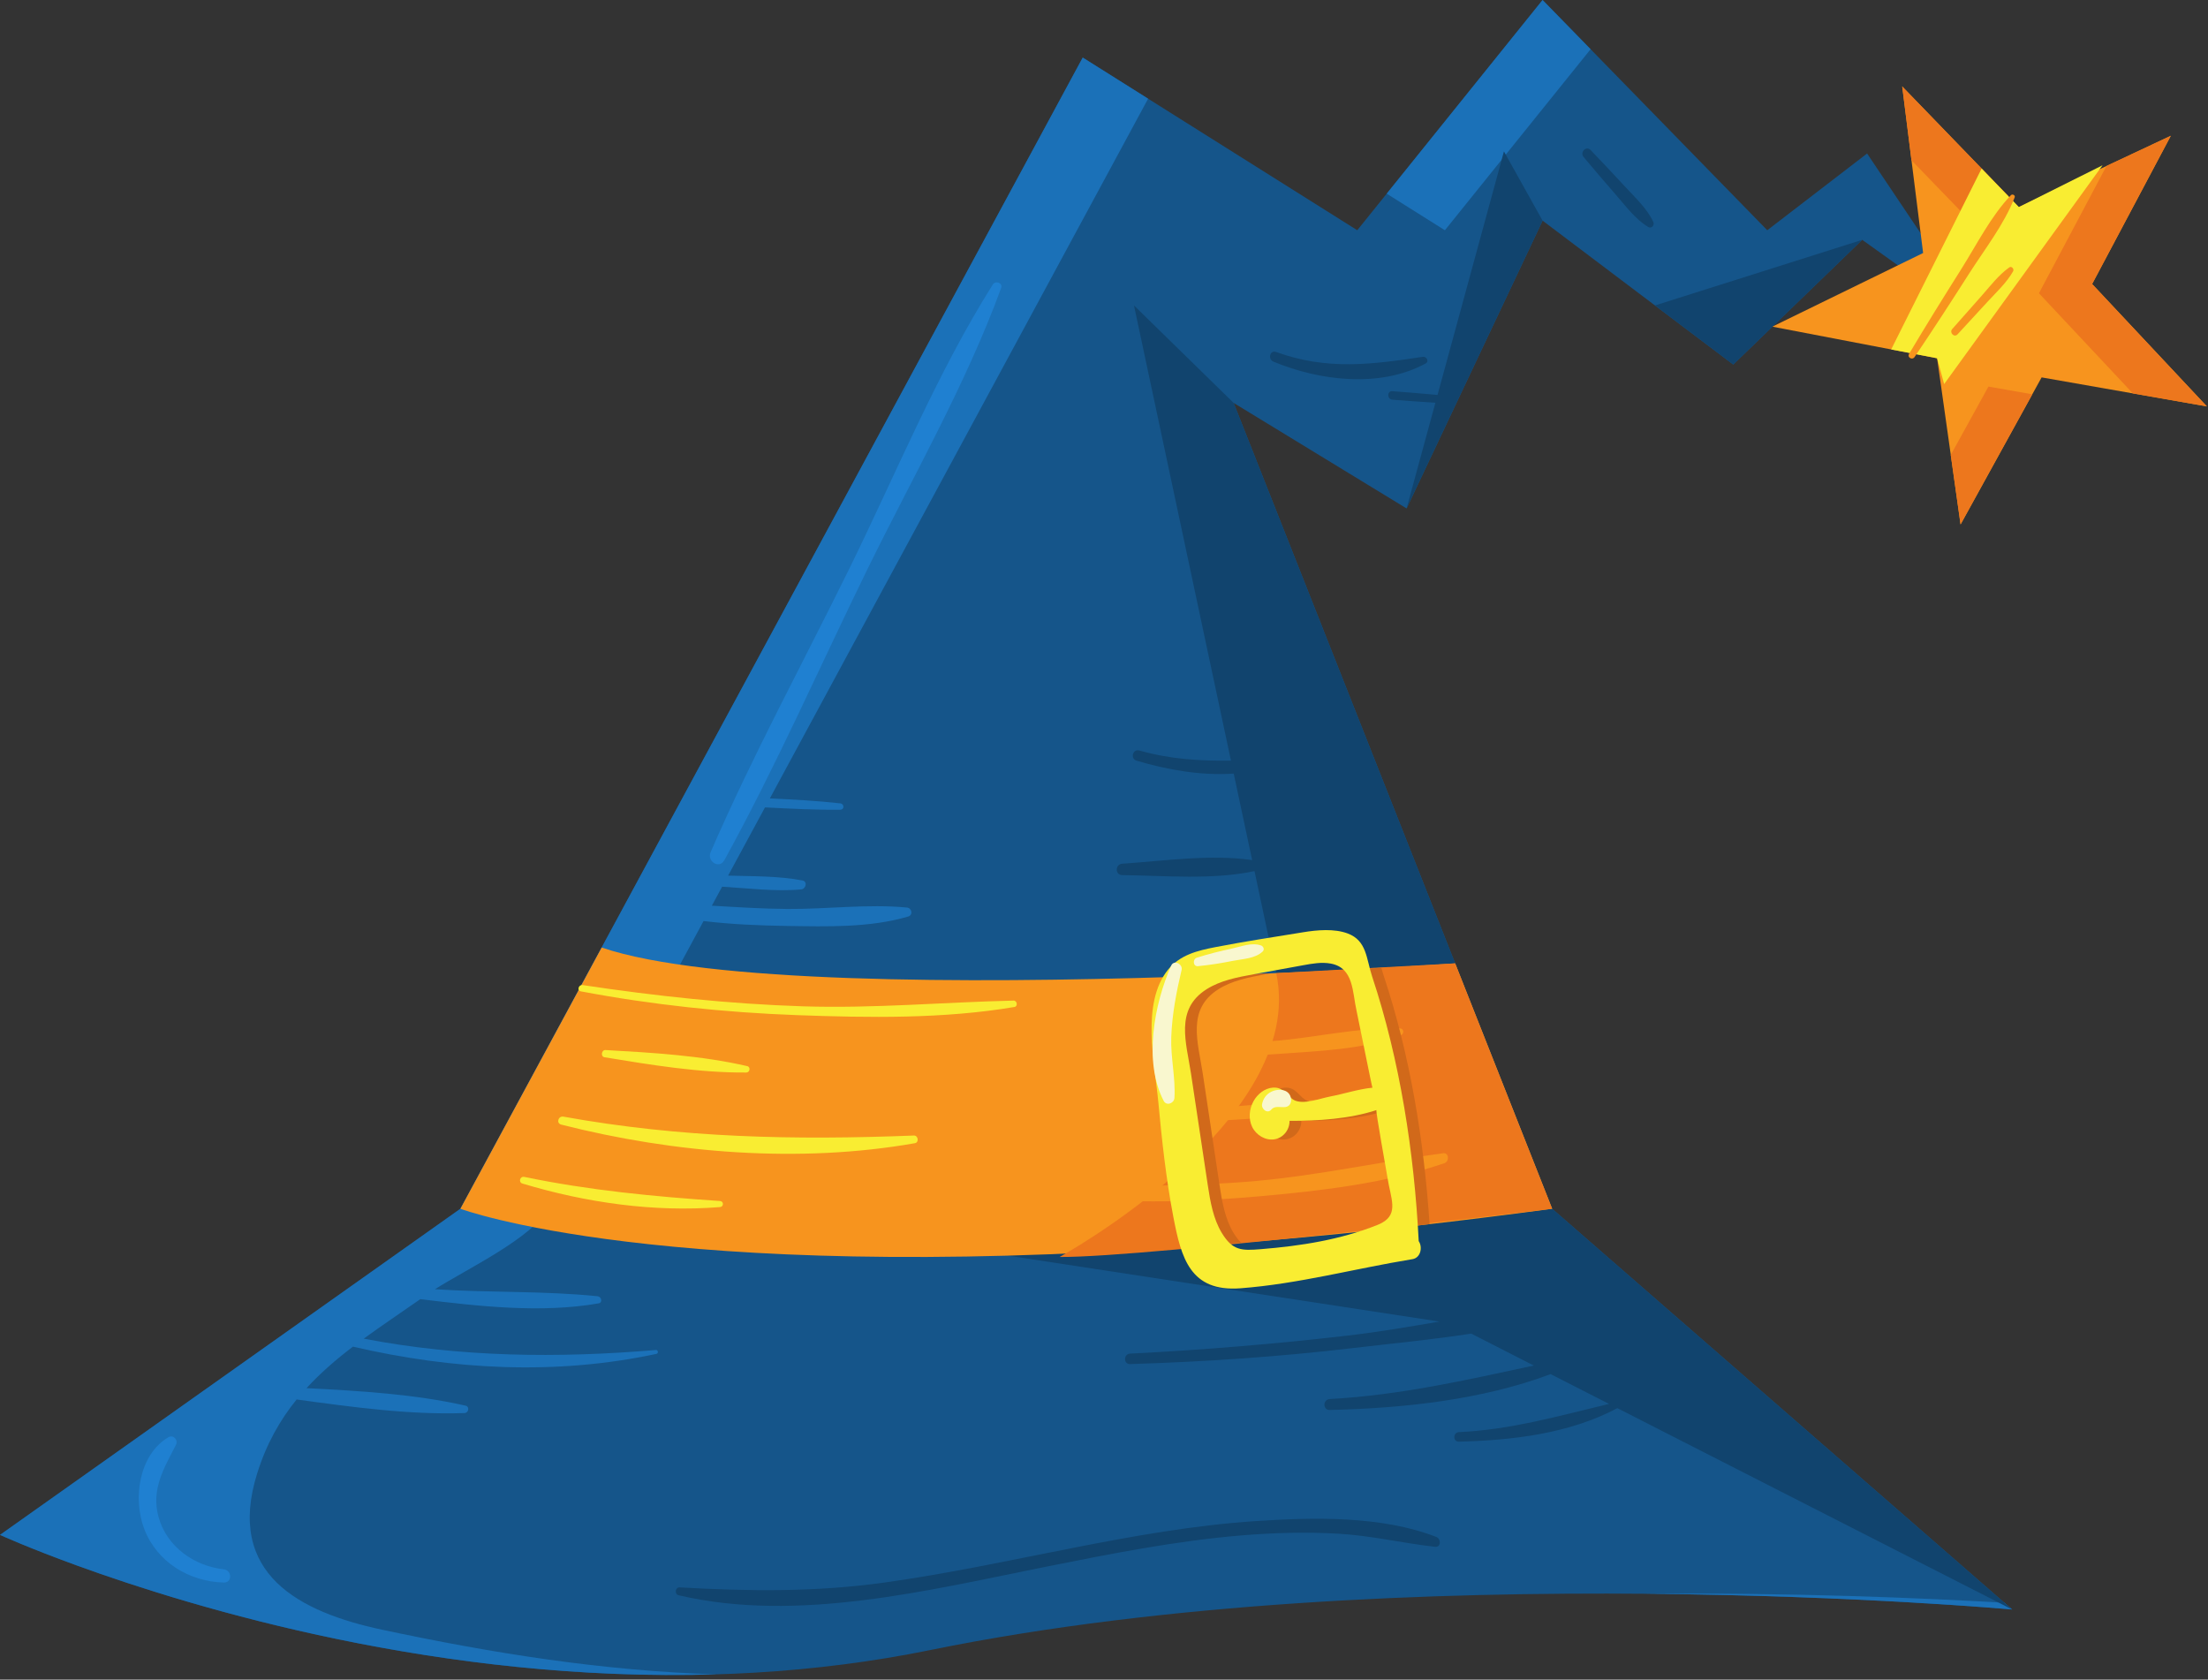 <?xml version="1.0" encoding="UTF-8" standalone="no"?>
<!DOCTYPE svg PUBLIC "-//W3C//DTD SVG 1.1//EN" "http://www.w3.org/Graphics/SVG/1.1/DTD/svg11.dtd">
<svg width="100%" height="100%" viewBox="0 0 188 143" version="1.1" xmlns="http://www.w3.org/2000/svg" xmlns:xlink="http://www.w3.org/1999/xlink" xml:space="preserve" xmlns:serif="http://www.serif.com/" style="fill-rule:evenodd;clip-rule:evenodd;stroke-linejoin:round;stroke-miterlimit:2;">
    <rect x="0" y="0" width="188" height="143" fill="#333333" stroke="none"/>
    <g transform="matrix(1,0,0,1,105.037,114.342)">
        <path d="M0,-80.039L14.726,-71.055L26.307,-95.557L42.541,-83.306L53.521,-93.923L63.801,-86.573L53.937,-101.274L45.436,-94.74L26.307,-114.342L10.527,-94.74L-12.848,-109.441L-65.834,-11.434L-105.037,16.335C-105.037,16.335 -65.834,34.303 -25.814,26.136C14.205,17.969 66.287,22.686 66.287,22.686L27.12,-11.434L0,-80.039Z" style="fill:rgb(21,85,138);fill-rule:nonzero;"/>
    </g>
    <g transform="matrix(1,0,0,1,168.838,21.657)">
        <path d="M0,6.112L-4.101,0L-5.991,1.828L0,6.112Z" style="fill:rgb(27,113,184);fill-rule:nonzero;"/>
    </g>
    <g transform="matrix(1,0,0,1,140.099,136.922)">
        <path d="M0,-1.233C18.116,-1.081 31.225,0.106 31.225,0.106L30.569,-0.466C23.576,-0.876 12.632,-1.339 0,-1.233" style="fill:rgb(27,113,184);fill-rule:nonzero;"/>
    </g>
    <g transform="matrix(1,0,0,1,77.219,70.896)">
        <path d="M0,6.369C-3.353,6.048 -6.808,6.515 -10.178,6.49C-12.326,6.475 -14.466,6.336 -16.608,6.211C-16.319,5.677 -16.027,5.137 -15.734,4.595C-13.52,4.722 -11.199,5.03 -8.999,4.824C-8.599,4.787 -8.435,4.153 -8.896,4.064C-10.94,3.674 -13.124,3.712 -15.225,3.653C-14.202,1.761 -13.151,-0.182 -12.084,-2.156C-9.944,-2.05 -7.809,-1.931 -5.666,-1.96C-5.31,-1.964 -5.329,-2.461 -5.666,-2.499C-7.662,-2.725 -9.664,-2.823 -11.669,-2.924C2.885,-29.843 20.537,-62.494 20.537,-62.494L14.97,-65.996L-38.016,32.012L-77.219,59.781C-77.219,59.781 -74.857,60.863 -70.701,62.376C-60.523,66.08 -39.585,72.365 -16.224,71.653C-25.861,71.362 -35.288,69.857 -44.697,67.851C-51.727,66.351 -58.011,63.105 -55.319,54.537C-54.528,52.017 -53.374,49.992 -51.963,48.251C-47.234,48.897 -42.348,49.574 -37.664,49.406C-37.316,49.394 -37.213,48.86 -37.579,48.777C-41.93,47.793 -46.58,47.521 -51.121,47.287C-49.932,45.993 -48.602,44.844 -47.166,43.753C-38.682,45.728 -29.886,46.205 -21.324,44.368C-21.141,44.329 -21.178,44.022 -21.368,44.038C-29.72,44.744 -38.031,44.653 -46.251,43.073C-44.719,41.958 -43.096,40.874 -41.43,39.709C-36.485,40.318 -31.119,40.924 -26.25,40.068C-25.882,40.004 -26.013,39.495 -26.332,39.462C-30.924,38.992 -35.566,39.173 -40.187,38.865C-37.419,37.115 -31.9,34.498 -30.556,32.012C-30.556,32.011 -24.88,21.513 -17.315,7.519C-14.949,7.803 -12.556,7.903 -10.178,7.937C-6.805,7.986 -3.158,8.098 0.104,7.136C0.546,7.006 0.426,6.41 0,6.369" style="fill:rgb(27,113,184);fill-rule:nonzero;"/>
    </g>
    <g transform="matrix(0.627,-0.779,-0.779,-0.627,132.049,18.851)">
        <path d="M-6.244,6.558L13.542,6.558L14.242,12.37L-6.924,12.37L-6.244,6.558Z" style="fill:rgb(27,113,184);fill-rule:nonzero;"/>
    </g>
    <g transform="matrix(1,0,0,1,187.904,17.41)">
        <path d="M0,17.19L-14.07,14.72L-20.97,27.24L-22.61,15.62L-22.97,13.09L-26.88,12.34L-37,10.4L-24.16,4.13L-25.94,-10.05L-19.18,-3.06L-16.01,0.22L-9.12,-3.01L-3.07,-5.85L-9.77,6.77L0,17.19Z" style="fill:rgb(247,148,30);fill-rule:nonzero;"/>
    </g>
    <g transform="matrix(1,0,0,1,164.196,10.64)">
        <path d="M0,4.497L3.17,7.777L6.809,6.071L4.528,3.71L-2.232,-3.28L-1.443,3.005L0,4.497Z" style="fill:rgb(237,119,29);fill-rule:nonzero;"/>
    </g>
    <g transform="matrix(1,0,0,1,179.359,32.03)">
        <path d="M0,-17.9L-5.753,-7.063L2.241,1.464L8.544,2.57L-1.225,-7.85L5.475,-20.47L0,-17.9Z" style="fill:rgb(237,119,29);fill-rule:nonzero;"/>
    </g>
    <g transform="matrix(-0.483,0.876,0.876,0.483,174.833,41.385)">
        <path d="M-4.748,-8.928L1.896,-8.928L6.673,-5.343L-5.976,-5.343L-4.748,-8.928Z" style="fill:rgb(237,119,29);fill-rule:nonzero;"/>
    </g>
    <g transform="matrix(1,0,0,1,179.023,32.7)">
        <path d="M0,-18.63L-13.49,0L-14.09,-2.199L-18,-2.949L-10.3,-18.349L-7.13,-15.069L0,-18.63Z" style="fill:rgb(249,237,50);fill-rule:nonzero;"/>
    </g>
    <g transform="matrix(1,0,0,1,132.157,60.124)">
        <path d="M0,42.784L-27.12,-25.821L-35.604,-34.119L-27.348,4.631C-29.965,4.668 -32.498,4.523 -35.149,3.77C-35.707,3.612 -35.941,4.471 -35.388,4.636C-32.764,5.42 -29.895,5.925 -27.112,5.738L-25.543,13.102C-29.085,12.587 -33.094,13.173 -36.603,13.411C-37.219,13.453 -37.233,14.372 -36.603,14.38C-33.023,14.424 -28.89,14.805 -25.343,14.039L-19.27,42.543L-56.604,45.209L-9.595,52.391C-12.185,52.833 -14.771,53.278 -17.347,53.577C-23.525,54.293 -29.725,54.806 -35.936,55.119C-36.505,55.148 -36.512,56.027 -35.936,56.01C-29.56,55.816 -23.196,55.384 -16.86,54.636C-13.62,54.253 -10.228,53.933 -6.89,53.416L-1.561,56.134C-7.33,57.374 -12.951,58.656 -18.94,58.987C-19.533,59.02 -19.542,59.931 -18.94,59.917C-12.735,59.774 -6.029,59.075 -0.128,56.865L4.846,59.401C0.558,60.418 -3.47,61.595 -7.937,61.803C-8.457,61.827 -8.463,62.629 -7.937,62.616C-3.396,62.502 1.469,61.935 5.53,59.772C5.537,59.768 5.537,59.761 5.543,59.757L39.166,76.903L0,42.784Z" style="fill:rgb(17,68,110);fill-rule:nonzero;"/>
    </g>
    <g transform="matrix(1,0,0,1,119.763,12.889)">
        <path d="M0,30.398L11.581,5.896L8.29,0L2.635,20.735C1.354,20.621 0.073,20.511 -1.21,20.415C-1.677,20.38 -1.673,21.105 -1.21,21.141C0.011,21.238 1.232,21.32 2.454,21.4L0.347,29.127L0,30.398Z" style="fill:rgb(17,68,110);fill-rule:nonzero;"/>
    </g>
    <g transform="matrix(1,0,0,1,147.578,20.419)">
        <path d="M0,10.617C-1.112,9.778 -6.666,5.586 -6.666,5.586L10.981,0L0,10.617Z" style="fill:rgb(17,68,110);fill-rule:nonzero;"/>
    </g>
    <g transform="matrix(1,0,0,1,132.161,87.081)">
        <path d="M0,15.83C-3.6,16.32 -7.08,16.75 -10.44,17.14C-12.03,17.32 -13.59,17.5 -15.12,17.66C-19.09,18.08 -22.87,18.43 -26.49,18.72C-27.91,18.84 -29.3,18.95 -30.67,19.04C-75.91,22.24 -92.96,15.83 -92.96,15.83L-80.93,-6.41C-72.01,-3.37 -49.69,-3.35 -32.13,-3.91C-29.26,-3.99 -26.53,-4.1 -24,-4.21C-21.34,-4.32 -18.91,-4.44 -16.8,-4.55C-16,-4.6 -15.25,-4.64 -14.54,-4.68C-10.63,-4.89 -8.26,-5.06 -8.26,-5.06L0,15.83Z" style="fill:rgb(247,148,30);fill-rule:nonzero;"/>
    </g>
    <g transform="matrix(0.596,0.803,0.803,-0.596,88.671,85.138)">
        <path d="M18.49,-11.796C18.49,-11.796 21.78,12.071 10.078,17.419L18.49,30.146L40.188,24.326C40.188,24.326 23.094,-5.665 18.49,-11.796" style="fill:rgb(237,119,29);fill-rule:nonzero;"/>
    </g>
    <g transform="matrix(1,0,0,1,86.3,85.378)">
        <path d="M0,-0.191C-5.999,-0.05 -11.931,0.49 -17.944,0.297C-24.229,0.095 -30.48,-0.579 -36.696,-1.512C-37.041,-1.564 -37.199,-1.044 -36.843,-0.977C-30.764,0.173 -24.612,0.821 -18.43,1.048C-12.334,1.272 -5.958,1.373 0.074,0.354C0.384,0.301 0.308,-0.198 0,-0.191" style="fill:rgb(249,237,50);fill-rule:nonzero;"/>
    </g>
    <g transform="matrix(0.062,-0.998,-0.998,-0.062,58.306,84.305)">
        <path d="M-6.12,-5.705C-5.462,-1.777 -5.478,2.451 -5.502,6.422C-5.504,6.768 -6.084,6.821 -6.12,6.467C-6.524,2.509 -6.947,-1.696 -6.668,-5.665C-6.646,-5.97 -6.172,-6.021 -6.12,-5.705" style="fill:rgb(249,237,50);fill-rule:nonzero;"/>
    </g>
    <g transform="matrix(0.031,-1,-1,-0.031,62.925,82.01)">
        <path d="M-14.191,-15.327C-14.904,-5.196 -15.011,4.451 -13.508,14.537C-13.442,14.977 -14.092,15.151 -14.191,14.702C-16.336,5.015 -16.87,-5.684 -14.84,-15.435C-14.764,-15.803 -14.165,-15.697 -14.191,-15.327" style="fill:rgb(249,237,50);fill-rule:nonzero;"/>
    </g>
    <g transform="matrix(0.088,-0.996,-0.996,-0.088,54.195,93.331)">
        <path d="M-8.26,-7.867C-8.378,-2.228 -8.338,3.303 -7.683,8.916C-7.64,9.288 -8.183,9.394 -8.26,9.022C-9.4,3.511 -9.726,-2.347 -8.774,-7.913C-8.718,-8.239 -8.252,-8.201 -8.26,-7.867" style="fill:rgb(249,237,50);fill-rule:nonzero;"/>
    </g>
    <g transform="matrix(1,0,0,1,84.537,73.662)">
        <path d="M0,-49.446C-4.751,-41.908 -8.239,-33.355 -12.165,-25.364C-16.122,-17.311 -20.464,-9.339 -24.031,-1.107C-24.367,-0.331 -23.294,0.357 -22.864,-0.425C-18.457,-8.425 -14.749,-16.89 -10.732,-25.094C-6.865,-32.991 -2.31,-40.88 0.707,-49.148C0.862,-49.573 0.225,-49.803 0,-49.446" style="fill:rgb(31,128,209);fill-rule:nonzero;"/>
    </g>
    <g transform="matrix(1,0,0,1,19.055,123.255)">
        <path d="M0,10.353C-2.526,10.074 -4.857,8.427 -5.554,5.904C-6.205,3.546 -5.1,1.759 -4.073,-0.245C-3.864,-0.652 -4.295,-1.145 -4.719,-0.892C-7.234,0.606 -7.756,4.342 -6.774,6.914C-5.696,9.741 -2.946,11.399 0,11.478C0.739,11.498 0.703,10.431 0,10.353" style="fill:rgb(31,128,209);fill-rule:nonzero;"/>
    </g>
    <g transform="matrix(-0.032,-0.999,-0.999,0.032,113.58,25.137)">
        <path d="M-5.485,-7.389C-6.011,-2.937 -6.374,0.801 -4.671,5.086C-4.465,5.605 -5.264,5.825 -5.485,5.339C-7.247,1.457 -8.043,-3.651 -6.063,-7.612C-5.893,-7.952 -5.446,-7.718 -5.485,-7.389" style="fill:rgb(17,68,110);fill-rule:nonzero;"/>
    </g>
    <g transform="matrix(1,0,0,1,140.769,12.987)">
        <path d="M0,5.905C-0.535,4.754 -1.573,3.808 -2.424,2.881C-3.383,1.839 -4.355,0.812 -5.333,-0.211C-5.714,-0.609 -6.274,-0.024 -5.93,0.386C-5.017,1.472 -4.099,2.553 -3.165,3.622C-2.336,4.572 -1.521,5.68 -0.433,6.338C-0.142,6.514 0.126,6.175 0,5.905" style="fill:rgb(17,68,110);fill-rule:nonzero;"/>
    </g>
    <g transform="matrix(1,0,0,1,119.194,89.957)">
        <path d="M0,-2.404C-3.605,-2.508 -7.339,-1.576 -10.947,-1.316C-14.619,-1.052 -18.296,-0.969 -21.976,-1.052C-22.636,-1.067 -22.633,-0.052 -21.976,-0.029C-18.137,0.104 -14.3,0.065 -10.469,-0.221C-7.073,-0.474 -3.123,-0.58 0.079,-1.821C0.381,-1.938 0.353,-2.394 0,-2.404" style="fill:rgb(247,148,30);fill-rule:nonzero;"/>
    </g>
    <g transform="matrix(1,0,0,1,115.886,95.788)">
        <path d="M0,-2.119C-3.522,-2.363 -7.147,-1.877 -10.659,-1.601C-14.213,-1.321 -17.766,-1.031 -21.318,-0.73C-21.912,-0.68 -21.926,0.244 -21.318,0.207C-17.603,-0.015 -13.889,-0.25 -10.175,-0.495C-6.776,-0.72 -3.251,-0.774 0.084,-1.497C0.45,-1.577 0.339,-2.096 0,-2.119" style="fill:rgb(247,148,30);fill-rule:nonzero;"/>
    </g>
    <g transform="matrix(1,0,0,1,122.874,102.438)">
        <path d="M0,-4.254C-5.314,-3.543 -10.528,-2.382 -15.882,-1.898C-21.246,-1.413 -26.594,-1.477 -31.972,-1.488C-32.595,-1.489 -32.563,-0.608 -31.972,-0.543C-26.49,0.068 -20.895,-0.116 -15.41,-0.608C-10.235,-1.072 -4.815,-1.714 0.114,-3.41C0.54,-3.556 0.509,-4.322 0,-4.254" style="fill:rgb(247,148,30);fill-rule:nonzero;"/>
    </g>
    <g transform="matrix(1,0,0,1,171.219,30.555)">
        <path d="M0,-13.938C-1.714,-12.133 -2.907,-9.739 -4.232,-7.637C-5.738,-5.249 -7.229,-2.852 -8.672,-0.425C-8.851,-0.124 -8.399,0.132 -8.206,-0.153C-6.624,-2.495 -5.089,-4.867 -3.568,-7.249C-2.228,-9.347 -0.587,-11.43 0.32,-13.752C0.391,-13.934 0.125,-14.07 0,-13.938" style="fill:rgb(247,148,30);fill-rule:nonzero;"/>
    </g>
    <g transform="matrix(1,0,0,1,171.074,28.623)">
        <path d="M0,-5.854C-0.915,-5.198 -1.622,-4.261 -2.364,-3.422C-3.193,-2.485 -4.023,-1.548 -4.852,-0.611C-5.123,-0.304 -4.68,0.147 -4.399,-0.158C-3.552,-1.078 -2.706,-1.997 -1.859,-2.917C-1.1,-3.743 -0.227,-4.543 0.331,-5.523C0.444,-5.72 0.206,-6.001 0,-5.854" style="fill:rgb(247,148,30);fill-rule:nonzero;"/>
    </g>
    <g transform="matrix(1,0,0,1,122.304,136.375)">
        <path d="M0,-5.52C-4.667,-7.34 -10.461,-7.199 -15.374,-6.875C-20.634,-6.529 -25.835,-5.594 -31.001,-4.58C-36.315,-3.537 -41.615,-2.394 -46.981,-1.644C-52.85,-0.823 -58.54,-0.894 -64.434,-1.229C-64.816,-1.251 -64.896,-0.649 -64.524,-0.561C-54.394,1.82 -43.183,-1.003 -33.222,-2.993C-27.728,-4.09 -22.214,-5.187 -16.623,-5.653C-13.866,-5.882 -11.091,-5.96 -8.328,-5.799C-5.547,-5.637 -2.867,-4.993 -0.113,-4.684C0.401,-4.626 0.41,-5.36 0,-5.52" style="fill:rgb(17,68,110);fill-rule:nonzero;"/>
    </g>
    <g transform="matrix(1,0,0,1,103.841,87.6)">
        <path d="M0,13.32C-0.48,10.15 -0.95,6.98 -1.43,3.81C-1.83,1.17 -2.83,-1.66 -0.1,-3.38C1.09,-4.13 2.51,-4.4 3.9,-4.65C4.04,-4.68 4.18,-4.7 4.32,-4.73C1.79,-4.62 -0.94,-4.51 -3.81,-4.43C-5.55,-1.49 -4.51,3.13 -4.22,6.19C-3.91,9.47 -3.56,12.75 -2.94,15.99C-2.77,16.89 -2.59,17.75 -2.35,18.52C-0.98,18.43 0.41,18.32 1.83,18.2C1.62,18 1.41,17.72 1.19,17.37C0.46,16.17 0.21,14.69 0,13.32M14.83,16.51C14.72,16.57 14.6,16.62 14.46,16.68C14.05,16.85 13.63,17 13.2,17.14C14.73,16.98 16.29,16.8 17.88,16.62C17.41,9.53 16.22,2.23 13.99,-4.48C13.91,-4.72 13.84,-4.96 13.78,-5.2C13.07,-5.16 12.32,-5.12 11.52,-5.07C12.4,-4.27 12.39,-2.76 12.67,-1.53C12.79,-0.99 13.98,5 14.02,5C12.8,5.12 11.6,5.53 10.39,5.76C9.55,5.92 8.33,6.42 7.48,6.12C6.81,5.88 6.56,4.93 5.55,5C4.85,5.04 4.23,5.54 3.89,6.16C3.52,6.83 3.45,7.67 3.78,8.36C4.12,9.04 4.9,9.51 5.65,9.4C6.42,9.29 6.97,8.59 6.96,7.83C9.35,7.84 12.05,7.66 14.36,6.91C14.27,6.94 15.22,12.17 15.3,12.67C15.56,14.39 16.28,15.71 14.83,16.51" style="fill:rgb(209,105,26);fill-rule:nonzero;"/>
    </g>
    <g transform="matrix(1,0,0,1,117.671,84.941)">
        <path d="M0,19.165C-0.11,19.226 -0.232,19.283 -0.368,19.338C-3.531,20.609 -6.932,21.138 -10.313,21.409C-11.944,21.54 -12.714,21.55 -13.639,20.03C-14.37,18.827 -14.624,17.35 -14.831,15.98C-15.308,12.809 -15.785,9.639 -16.262,6.468C-16.66,3.827 -17.661,0.999 -14.934,-0.722C-13.743,-1.474 -12.318,-1.742 -10.932,-1.994C-9.52,-2.252 -8.108,-2.509 -6.696,-2.766C-5.928,-2.906 -5.14,-3.046 -4.372,-2.906C-2.39,-2.545 -2.531,-0.472 -2.165,1.126C-2.04,1.672 -0.847,7.665 -0.815,7.662C-2.026,7.783 -3.233,8.188 -4.441,8.418C-5.281,8.578 -6.503,9.076 -7.353,8.777C-8.025,8.541 -8.271,7.587 -9.278,7.655C-9.982,7.702 -10.603,8.198 -10.943,8.817C-11.311,9.485 -11.385,10.331 -11.048,11.015C-10.711,11.699 -9.935,12.169 -9.18,12.06C-8.408,11.949 -7.863,11.247 -7.873,10.485C-5.479,10.495 -2.776,10.322 -0.474,9.57C-0.563,9.599 0.392,14.832 0.467,15.325C0.728,17.052 1.447,18.367 0,19.165M3.125,20.723C2.741,13.191 1.535,5.35 -0.844,-1.817C-1.346,-3.329 -1.283,-4.851 -2.921,-5.468C-4.061,-5.897 -5.525,-5.766 -6.701,-5.574C-9.193,-5.168 -11.701,-4.788 -14.18,-4.307C-15.727,-4.007 -17.204,-3.649 -18.232,-2.367C-20.528,0.496 -19.356,5.568 -19.049,8.854C-18.743,12.133 -18.388,15.414 -17.769,18.651C-17.097,22.166 -16.333,25.062 -12.056,24.74C-7.12,24.368 -2.282,23.056 2.593,22.26C3.291,22.145 3.478,21.248 3.125,20.723" style="fill:rgb(249,237,50);fill-rule:nonzero;"/>
    </g>
    <g transform="matrix(1,0,0,1,99.721,93.661)">
        <path d="M0,-11.454C-1.45,-8.186 -2.372,-3.268 -0.64,0.064C-0.402,0.523 0.25,0.273 0.277,-0.185C0.378,-1.903 -0.052,-3.607 0.005,-5.343C0.069,-7.266 0.443,-9.211 0.885,-11.081C1.005,-11.588 0.232,-11.977 0,-11.454" style="fill:rgb(249,247,207);fill-rule:nonzero;"/>
    </g>
    <g transform="matrix(1,0,0,1,107.367,82.025)">
        <path d="M0,-1.533C-0.801,-1.808 -1.652,-1.445 -2.457,-1.271C-3.479,-1.051 -4.467,-0.809 -5.462,-0.489C-5.835,-0.369 -5.797,0.275 -5.365,0.232C-4.352,0.132 -3.381,-0.024 -2.382,-0.223C-1.521,-0.395 -0.529,-0.4 0.138,-1.011C0.322,-1.179 0.211,-1.461 0,-1.533" style="fill:rgb(249,247,207);fill-rule:nonzero;"/>
    </g>
    <g transform="matrix(1,0,0,1,109.756,94.423)">
        <path d="M0,-1.301C-0.352,-1.742 -1.047,-1.704 -1.51,-1.476C-1.935,-1.266 -2.212,-0.884 -2.297,-0.418C-2.373,-0.003 -1.839,0.441 -1.507,0.042C-1.206,-0.321 -0.702,-0.113 -0.297,-0.176C0.26,-0.261 0.276,-0.956 0,-1.301" style="fill:rgb(249,247,207);fill-rule:nonzero;"/>
    </g>
</svg>
